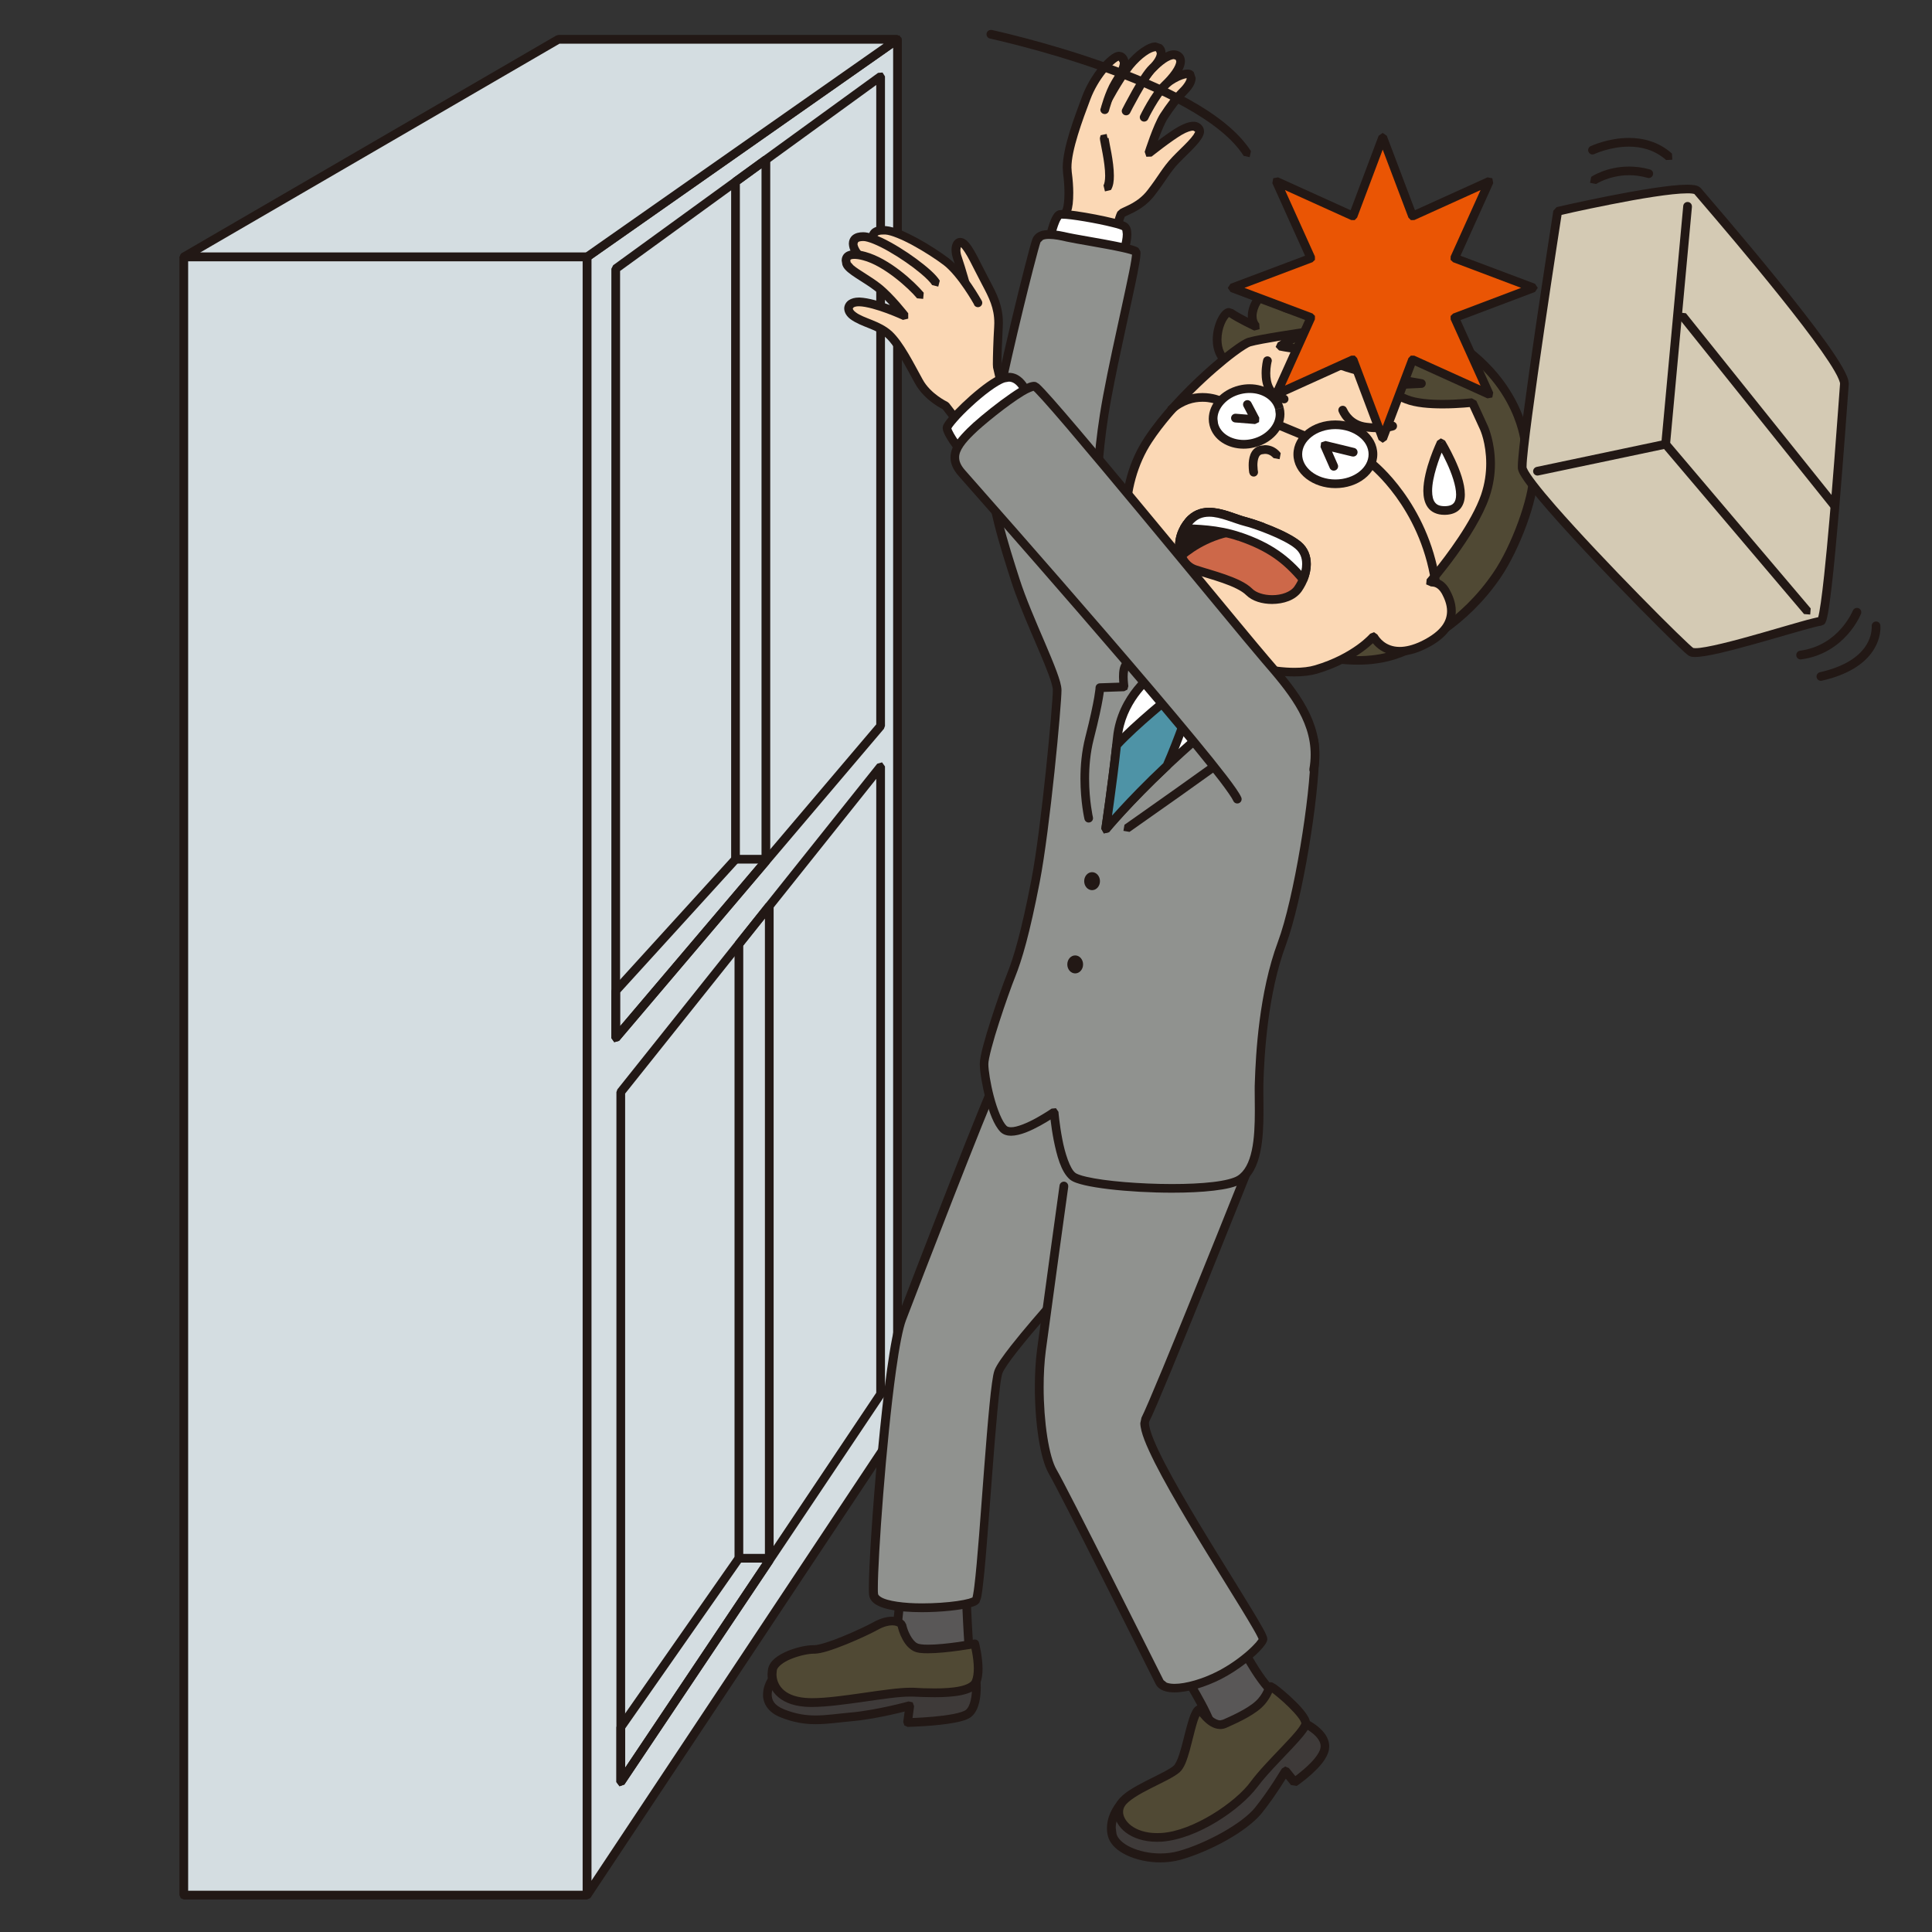 <?xml version="1.0" encoding="UTF-8"?>
<svg id="_レイヤー_1" data-name="レイヤー 1" xmlns="http://www.w3.org/2000/svg" viewBox="0 0 279.2 279.2">
  <rect x="0" y="0" width="279.2" height="279.2" fill="#333333" stroke="none"/>
  <defs>
    <style>
      .cls-1 {
        fill: #3e3a39;
      }

      .cls-2 {
        fill: #595757;
      }

      .cls-3 {
        fill: #fff;
      }

      .cls-4 {
        fill: none;
      }

      .cls-5 {
        fill: #4e93a6;
      }

      .cls-6 {
        fill: #d4dde1;
      }

      .cls-7 {
        fill: #ea5504;
      }

      .cls-8 {
        fill: #504934;
      }

      .cls-9 {
        fill: #221815;
      }

      .cls-10 {
        fill: #fbd8b5;
      }

      .cls-11 {
        fill: #d4cab4;
      }

      .cls-12 {
        fill: #90928f;
      }

      .cls-13 {
        fill: #cd6849;
      }
    </style>
  </defs>
  <g>
    <polygon class="cls-6" points="84.84 273.87 84.84 37.13 129.7 5.68 129.7 206.34 84.84 273.87"/>
    <polygon class="cls-9" points="84.84 273.87 84.2 273.87 84.2 37.13 84.47 36.62 129.34 5.17 129.99 5.12 130.33 5.68 130.33 206.34 130.22 206.69 85.36 274.22 84.65 274.47 84.2 273.87 84.84 273.87 84.31 273.53 129.07 206.15 129.07 6.89 85.46 37.46 85.46 273.87 84.84 273.87 84.31 273.53 84.84 273.87"/>
    <polygon class="cls-6" points="26.56 37.13 84.83 37.13 129.7 5.68 80.69 5.68 26.56 37.13"/>
    <polygon class="cls-9" points="26.56 37.13 26.56 36.5 84.64 36.5 127.71 6.31 80.86 6.31 26.88 37.68 26.56 37.13 26.56 36.5 26.56 37.13 26.25 36.59 80.38 5.14 80.69 5.05 129.7 5.05 130.3 5.49 130.06 6.19 85.2 37.65 84.83 37.76 26.56 37.76 25.96 37.29 26.25 36.59 26.56 37.13"/>
    <rect class="cls-6" x="26.56" y="37.13" width="58.27" height="236.74"/>
    <polygon class="cls-9" points="84.83 37.13 84.83 37.76 27.19 37.76 27.19 273.24 84.2 273.24 84.2 37.13 84.83 37.13 84.83 37.76 84.83 37.13 85.46 37.13 85.46 273.87 85.28 274.32 84.83 274.5 26.56 274.5 26.12 274.32 25.93 273.87 25.93 37.13 26.12 36.69 26.56 36.5 84.83 36.5 85.28 36.69 85.46 37.13 84.83 37.13"/>
    <polygon class="cls-9" points="88.98 38.84 89.61 38.84 89.61 148.3 126.63 104.68 126.63 12.28 89.35 39.35 88.98 38.84 89.61 38.84 88.98 38.84 88.61 38.33 126.89 10.53 127.54 10.48 127.89 11.04 127.89 104.91 127.74 105.32 89.46 150.42 88.77 150.61 88.35 150.02 88.35 38.84 88.61 38.33 88.98 38.84"/>
    <polygon class="cls-9" points="127.26 110.76 127.89 110.76 127.89 201.46 127.78 201.81 90.23 257.89 89.53 258.14 89.08 257.54 89.08 157.82 89.22 157.43 126.77 110.37 127.47 110.17 127.89 110.76 127.26 110.76 127.75 111.15 90.34 158.04 90.34 255.47 126.63 201.27 126.63 110.76 127.26 110.76 127.75 111.15 127.26 110.76"/>
    <polygon class="cls-9" points="110.68 23.08 111.05 23.59 106.92 26.59 106.92 124.17 106.76 124.6 89.61 143.44 89.61 148.3 110.05 124.21 110.05 23.08 110.68 23.08 111.05 23.59 110.68 23.08 111.31 23.08 111.31 124.45 111.16 124.85 89.46 150.42 88.77 150.61 88.35 150.02 88.35 143.19 88.52 142.77 105.66 123.93 105.66 26.27 105.92 25.76 110.31 22.57 110.97 22.52 111.31 23.08 110.68 23.08"/>
    <path class="cls-9" d="M106.29,123.54h4.39c.35,0,.63.28.63.63s-.28.63-.63.63h-4.39c-.35,0-.63-.28-.63-.63s.28-.63.63-.63"/>
    <polygon class="cls-9" points="111.17 130.93 111.66 131.32 107.41 136.65 107.41 225.19 107.29 225.55 90.34 249.8 90.34 255.46 110.54 225.31 110.54 130.93 111.17 130.93 111.66 131.32 111.17 130.93 111.8 130.93 111.8 225.49 111.69 225.85 90.23 257.89 89.53 258.14 89.08 257.54 89.08 249.6 89.2 249.25 106.15 224.99 106.15 136.43 106.29 136.04 110.68 130.54 111.38 130.33 111.8 130.93 111.17 130.93"/>
    <path class="cls-9" d="M106.78,224.56h4.39c.35,0,.63.28.63.63s-.28.63-.63.63h-4.39c-.35,0-.63-.28-.63-.63s.28-.63.63-.63"/>
    <path class="cls-1" d="M111.49,242.91s-2.11,3.25,1.63,4.72c3.74,1.46,6.18.81,9.91.48,3.74-.32,8.45-1.62,8.45-1.62l-.33,2.44s7.31-.17,8.78-1.3c1.46-1.14,1.14-4.55,1.14-4.55l-11.86-2.11-17.72,1.95Z"/>
    <path class="cls-9" d="M111.49,242.91l.53.34-.07.12c-.14.26-.43.9-.43,1.53.03.74.25,1.49,1.82,2.14,1.72.67,3.11.87,4.52.87,1.54,0,3.13-.25,5.11-.43,1.82-.16,3.92-.56,5.55-.92s2.79-.68,2.79-.68l.58.13.21.56-.33,2.44-.62-.08v-.63s1.8-.04,3.78-.22c.99-.09,2.03-.22,2.89-.39.85-.16,1.55-.41,1.73-.56.33-.24.59-.77.73-1.41.15-.63.19-1.33.19-1.84,0-.45-.03-.75-.03-.75l.63-.06-.11.62-11.77-2.1-17.63,1.94-.07-.62.53.34-.53-.34-.07-.62,17.72-1.95h.18s11.86,2.12,11.86,2.12l.52.56s.03.36.03.87c0,.57-.04,1.35-.22,2.12-.19.77-.5,1.57-1.19,2.12-.55.41-1.32.61-2.25.8-2.77.54-6.88.63-6.9.63l-.48-.21-.16-.5.33-2.44.62.08.17.61s-4.73,1.31-8.56,1.64c-1.92.17-3.53.43-5.22.43-1.54,0-3.12-.23-4.98-.96-1.94-.72-2.65-2.14-2.62-3.31,0-1.31.67-2.28.69-2.33l.46-.28.07.62Z"/>
    <path class="cls-2" d="M130.02,230.07s0,5.2-1.14,7.97c-1.14,2.76,11.7,4.22,11.38,2.27-.33-1.95-.65-10.4-.65-10.4l-9.59.16Z"/>
    <path class="cls-9" d="M130.02,230.07h.63s.03,5.22-1.19,8.2l-.02.11c-.02.06.1.32.58.62,1.41.91,5.01,1.58,7.45,1.57.77,0,1.43-.07,1.84-.18l.37-.15h0s.15.13.15.13h-.2l.05-.14.15.14h-.2.17l-.17.03v-.03s.17,0,.17,0l-.17.03c-.34-2.06-.65-10.46-.66-10.48l.63-.02v.63s-9.58.16-9.58.16v-.63s.62,0,.62,0h-.63v-.63s9.58-.16,9.58-.16c.34,0,.62.26.64.6,0,0,.08,2.11.2,4.46.12,2.34.29,4.97.44,5.86v.18c.02.38-.21.7-.44.87-.71.49-1.7.56-2.97.58-1.76,0-3.96-.29-5.77-.8-.91-.26-1.72-.57-2.35-.96-.61-.39-1.15-.91-1.17-1.69l.12-.58c.52-1.26.81-3.22.95-4.83.14-1.62.14-2.89.14-2.89,0-.34.28-.62.62-.63v.63Z"/>
    <path class="cls-1" d="M162.04,260.63s-1.95,2.11-1.3,4.55c.65,2.44,5.69,4.06,9.76,2.93,4.06-1.14,9.35-3.99,11.38-6.5,2.03-2.51,3.9-5.68,3.9-5.68l1.3,1.62s4.06-2.76,4.39-4.88c.33-2.11-2.76-3.58-2.76-3.58l-17.55,10.57-9.1.98Z"/>
    <path class="cls-9" d="M162.04,260.63l.46.43-.04.05c-.24.27-1.24,1.59-1.22,3.06l.11.85c.16.66.91,1.41,2.09,1.95,1.16.54,2.7.88,4.25.88.89,0,1.79-.11,2.64-.35,3.94-1.09,9.21-3.97,11.06-6.3.99-1.23,1.96-2.64,2.67-3.73.71-1.1,1.17-1.88,1.18-1.88l.49-.31.54.24,1.3,1.62-.49.39-.36-.52s.24-.16.61-.44c.56-.43,1.42-1.12,2.14-1.87.73-.75,1.3-1.6,1.36-2.13l.02-.22c.02-.65-.52-1.35-1.17-1.87-.32-.26-.64-.47-.88-.61l-.39-.21.27-.57.33.54-17.55,10.57-.26.09-9.1.97-.07-.62.46.43-.46-.43-.07-.62,8.97-.96,17.43-10.49.59-.03s.76.36,1.52.99c.75.62,1.61,1.55,1.62,2.85l-.03.41c-.24,1.38-1.43,2.6-2.51,3.6-1.09.99-2.13,1.69-2.14,1.7l-.85-.13-1.3-1.62.49-.39.54.32s-1.89,3.2-3.95,5.76c-2.21,2.7-7.5,5.53-11.69,6.72-.97.27-1.98.39-2.98.39-1.73,0-3.42-.37-4.78-1-1.35-.63-2.43-1.53-2.77-2.77-.11-.41-.15-.8-.15-1.18.02-2.29,1.57-3.91,1.6-3.96l.4-.2.07.62Z"/>
    <path class="cls-2" d="M170.98,241.77s3.58,5.53,4.23,8.13c.65,2.6,11.21-3.58,8.94-5.2-2.27-1.62-5.53-8.29-5.53-8.29l-7.64,5.36Z"/>
    <path class="cls-9" d="M170.98,241.77l.53-.34s.9,1.39,1.89,3.12c.98,1.73,2.05,3.76,2.42,5.2l.06.08.41.07c.97.02,3.02-.81,4.68-1.87.84-.52,1.6-1.11,2.13-1.63.54-.51.78-1.02.75-1.11l-.06-.08c-1.31-.96-2.66-3.05-3.79-4.94-1.11-1.89-1.93-3.57-1.93-3.58l.56-.28.36.51-7.64,5.36-.36-.51.53-.34-.53.34-.36-.51,7.64-5.36.52-.09.41.33s.8,1.65,1.89,3.49c1.07,1.84,2.48,3.89,3.44,4.56.36.24.6.68.58,1.1-.03.78-.51,1.37-1.12,2-.93.93-2.32,1.87-3.73,2.6-1.42.73-2.83,1.26-3.96,1.27-.35,0-.7-.06-1.02-.23-.32-.17-.59-.5-.67-.88-.28-1.16-1.33-3.2-2.29-4.88-.96-1.69-1.85-3.05-1.85-3.06l.17-.86.36.51Z"/>
    <path class="cls-12" d="M144.33,155.46c-.65.49-11.87,29.58-13.98,35.11-2.12,5.53-4.39,36.9-4.06,39.82.33,2.93,13.98,1.95,14.79.81.81-1.14,2.27-30.4,3.25-32.99.97-2.6,12.03-14.63,12.03-14.63,0,0,13.98-23.73,13.82-24.22-.16-.49-12.03-11.05-12.03-11.05l-13.82,7.15Z"/>
    <path class="cls-9" d="M144.33,155.46l.38.5-.27-.35.36.26-.1.1-.27-.35.36.26-.24.46c-1.97,4.17-11.69,29.39-13.63,34.47-.45,1.17-.97,3.88-1.44,7.28-1.43,10.22-2.62,26.99-2.62,31.4,0,.4,0,.7.03.84.01.1.08.25.39.45.91.61,3.44.94,6,.93,1.78,0,3.6-.13,5.01-.33.7-.1,1.3-.22,1.73-.34l.48-.17.1-.05.09.13-.13-.09.03-.04.09.13-.13-.09.21.15-.24-.1.03-.05.21.15-.24-.1c.04-.08.18-.77.29-1.71.42-3.36.93-10.57,1.43-17.2.26-3.32.51-6.49.76-8.99.12-1.25.24-2.32.36-3.16.12-.85.22-1.44.37-1.84.32-.82,1.2-2.03,2.38-3.55,3.55-4.52,9.76-11.28,9.77-11.28l.46.43-.54-.32s3.45-5.86,6.91-11.82c1.73-2.98,3.45-5.98,4.74-8.28.65-1.15,1.19-2.12,1.56-2.83.19-.35.33-.64.42-.84l.1-.22v-.03s.44.12.44.12h-.44l.02-.12.42.12h-.44.58l-.57.14-.02-.14h.58l-.57.14.61-.15-.6.2.47-.16-.42.27-.06-.12.47-.16-.42.27.02-.02-.02.02.02-.02-.02.02c-.13-.17-1.01-1.03-2.16-2.09-1.74-1.61-4.17-3.82-6.18-5.61s-3.56-3.19-3.57-3.19l.42-.47.29.56-13.82,7.15-.29-.56.38.5-.38-.5-.29-.56,13.82-7.15.71.09s2.97,2.64,5.96,5.35c1.49,1.35,2.99,2.72,4.13,3.78.57.53,1.05.99,1.39,1.33l.43.43.14.17.15.27v.05s.03.16.03.16l-.08.37c-.25.62-1.2,2.33-2.53,4.71-3.99,7.07-11.29,19.45-11.29,19.45l-.08.11s-2.76,3-5.64,6.33c-1.44,1.66-2.91,3.4-4.07,4.88-1.16,1.46-2.03,2.74-2.19,3.21-.08.2-.23.95-.35,1.98-.47,3.64-1.01,11.12-1.52,17.79-.26,3.34-.5,6.48-.73,8.86-.12,1.19-.23,2.18-.33,2.93-.05.37-.11.68-.16.93l-.24.66c-.35.42-.71.49-1.22.66-1.51.42-4.31.72-7.08.72-1.77,0-3.52-.12-4.89-.44-.69-.16-1.29-.37-1.78-.68-.48-.3-.89-.75-.96-1.37-.03-.24-.04-.55-.04-.98,0-3.03.53-11.46,1.31-19.81.39-4.17.84-8.32,1.32-11.76.48-3.45.98-6.15,1.51-7.56,1.06-2.76,4.39-11.42,7.54-19.45,1.57-4.01,3.1-7.87,4.28-10.76.59-1.44,1.09-2.65,1.47-3.51.19-.43.35-.78.47-1.03l.17-.33.26-.32.09-.05.29.56Z"/>
    <path class="cls-12" d="M153.75,171.39s-2.44,17.56-3.25,23.73c-.81,6.18,0,14.79,1.63,17.55,1.62,2.76,13.81,27.14,15.44,30.4.81,1.63,5.1.81,8.61-.98,3.52-1.79,6.26-4.55,6.34-5.2.16-1.3-18.63-28.65-17.01-31.74,1.63-3.09,15.22-37.18,15.22-37.18l-20.48-11.22"/>
    <path class="cls-9" d="M154.38,171.48s-.61,4.39-1.32,9.55-1.52,11.09-1.93,14.18c-.21,1.62-.31,3.43-.31,5.25,0,2.49.19,5.01.52,7.15.33,2.13.82,3.89,1.34,4.76,1.66,2.83,13.82,27.17,15.46,30.43l.46.37c.27.1.66.17,1.14.17,1.6,0,4.05-.7,6.17-1.79,1.7-.86,3.23-1.98,4.33-2.94.55-.48.99-.93,1.29-1.27l.33-.43.06-.11h0s.24.06.24.06l-.25-.03v-.04s.25.07.25.07l-.25-.03.47.06h-.48v-.06s.48.06.48.06h-.48.27l-.26.06v-.06s.26,0,.26,0l-.26.06c0-.09-.33-.75-.82-1.59-1.74-3.04-5.8-9.37-9.42-15.44-1.81-3.04-3.51-6.01-4.77-8.5-1.25-2.51-2.08-4.44-2.11-5.75l.17-.8c.37-.71,1.54-3.44,3.04-7.06,2.25-5.44,5.29-12.96,7.77-19.11,2.48-6.16,4.38-10.94,4.39-10.95l.58.23-.3.55-20.48-11.22c-.31-.17-.42-.55-.25-.85.17-.31.55-.42.85-.25l20.48,11.22.28.78s-3.4,8.52-7,17.44c-1.8,4.46-3.66,9-5.16,12.64-1.51,3.64-2.65,6.33-3.09,7.16l-.03.21c0,.42.23,1.31.69,2.42,1.6,3.91,5.69,10.74,9.37,16.71,1.84,2.99,3.58,5.77,4.86,7.89.64,1.06,1.17,1.95,1.54,2.63.19.34.34.62.44.86.1.26.19.39.2.7v.09c-.1.48-.34.73-.68,1.17-1.05,1.22-3.28,3.12-6,4.52-2.27,1.15-4.81,1.92-6.74,1.92-.58,0-1.12-.07-1.59-.25-.47-.18-.9-.5-1.13-.97-1.62-3.24-13.83-27.66-15.42-30.36-.67-1.16-1.15-2.99-1.5-5.2-.34-2.21-.53-4.79-.53-7.34,0-1.87.1-3.72.32-5.41.82-6.18,3.25-23.73,3.25-23.73.05-.35.37-.58.71-.54.35.05.58.37.54.71Z"/>
    <path class="cls-10" d="M159.66,12.51s6.88,1.97,8.01.49c1.12-1.47,3.93-2.77,4.35-2.17.42.59-.14,1.54-1.05,2.46-.91.91-1.83,2.11-2.74,3.51-.91,1.4-2.18,5.34-2.18,5.34,0,0,3.02-2.39,4.5-3.23,1.47-.84,2.53-.91,2.81-.07.28.84-2.04,2.81-3.44,4.28-1.4,1.47-1.9,2.6-3.58,4.77-1.69,2.18-4.07,2.67-4.29,3.02-.21.35-.91,2.95-.91,2.95l-5.13-.77"/>
    <path class="cls-9" d="M159.83,11.91s.89.26,2.08.51c1.19.26,2.68.5,3.81.5.85.02,1.44-.21,1.45-.3.55-.71,1.35-1.32,2.16-1.79.82-.45,1.59-.77,2.28-.78.28,0,.65.06.92.41l.26.83c-.03.93-.64,1.67-1.38,2.43-.87.87-1.76,2.03-2.66,3.41-.4.6-.95,1.93-1.37,3.07-.43,1.15-.73,2.11-.74,2.11l-.6-.19-.39-.49s3.01-2.39,4.58-3.28c.82-.46,1.54-.74,2.22-.75.62-.04,1.31.38,1.5,1.03l.05.35c-.01.47-.22.82-.46,1.19-.75,1.08-2.2,2.35-3.17,3.37-1.33,1.39-1.82,2.5-3.54,4.73-.92,1.19-2.02,1.91-2.9,2.37-.44.23-.83.4-1.1.53l-.3.15-.04.02-.23-.29.31.19-.08.1-.23-.29.31.19-.08-.05.08.04h0s-.08-.04-.08-.04l.08.04c-.06.11-.31.88-.49,1.53-.19.66-.36,1.27-.36,1.27-.08.31-.39.5-.7.46l-5.13-.77c-.35-.05-.58-.37-.53-.72.05-.34.37-.58.71-.53l5.13.77-.09.62-.61-.16s.18-.65.38-1.35c.1-.35.21-.71.31-1.02.11-.32.17-.52.29-.74l.4-.36c.41-.23,1.01-.45,1.74-.86.72-.41,1.52-.99,2.19-1.86,1.65-2.12,2.15-3.27,3.62-4.82.68-.72,1.55-1.52,2.23-2.24.34-.36.63-.7.82-.98l.2-.35.04-.13h.15l-.14.05v-.05s.14,0,.14,0l-.14.05-.3-.17c-.3,0-.88.17-1.6.58-.68.39-1.81,1.19-2.74,1.89-.93.7-1.68,1.29-1.68,1.29l-.75.02-.24-.71s.32-1,.75-2.17c.44-1.18.98-2.51,1.49-3.32.93-1.43,1.87-2.66,2.82-3.62.67-.64,1.05-1.34,1.01-1.54l-.03-.1.25-.18-.1.29-.15-.12.25-.18-.1.29v-.04s0,.04,0,.04h0s.01-.04.01-.04v.04s-.05,0-.05,0c-.24-.01-.98.22-1.66.62-.7.4-1.4.95-1.78,1.45-.6.71-1.49.77-2.45.8-2.57,0-6.2-1.06-6.23-1.07-.34-.09-.53-.44-.43-.78.09-.33.44-.53.78-.43Z"/>
    <path class="cls-10" d="M162.68,15.25s2.67-4.21,3.86-5.41c1.19-1.19,2.88-2.53,3.79-1.68.91.84-.56,2.81-1.97,4.14-1.4,1.33-3.02,4.64-3.02,4.64"/>
    <path class="cls-9" d="M162.15,14.91s.67-1.06,1.49-2.27c.83-1.22,1.78-2.56,2.46-3.24.48-.48,1.05-.99,1.64-1.39.59-.4,1.21-.73,1.9-.74.39,0,.81.14,1.12.43.34.3.49.74.48,1.14-.01.73-.37,1.39-.82,2.06-.46.66-1.05,1.31-1.62,1.86-.61.57-1.36,1.71-1.93,2.68-.57.97-.96,1.77-.96,1.78-.15.31-.53.44-.84.29-.31-.15-.44-.53-.29-.84.02-.03,1.6-3.31,3.15-4.81.53-.5,1.07-1.1,1.46-1.66.4-.56.61-1.1.6-1.34l-.08-.22-.27-.1c-.24,0-.7.17-1.19.51-.49.34-1.01.8-1.46,1.25-.52.52-1.5,1.88-2.3,3.06-.81,1.2-1.47,2.24-1.47,2.24l-.87.19-.2-.87Z"/>
    <path class="cls-10" d="M159.73,15.04s1.97-3.72,3.51-5.62c1.54-1.9,3.51-3.09,4.21-2.53.7.56.35,1.76-.91,2.95-1.27,1.19-3.8,6.18-3.8,6.18"/>
    <path class="cls-9" d="M159.18,14.75s1.96-3.73,3.58-5.72c.68-.83,1.42-1.53,2.15-2.04.73-.5,1.4-.85,2.1-.86l.84.28c.4.31.6.8.59,1.26-.02.91-.57,1.78-1.46,2.64-.51.46-1.49,2.02-2.26,3.39-.78,1.38-1.41,2.61-1.41,2.62-.16.31-.54.43-.85.28-.31-.16-.44-.53-.28-.84,0,0,.64-1.26,1.43-2.67.81-1.42,1.73-2.95,2.49-3.68.77-.71,1.09-1.42,1.07-1.73l-.12-.28h.01s0,0,0,0h0s0-.02,0-.02v.02s-.07,0-.07,0c-.2-.01-.77.19-1.37.63-.61.43-1.29,1.07-1.9,1.81-.73.9-1.6,2.29-2.28,3.44-.68,1.16-1.16,2.07-1.16,2.08-.16.31-.54.43-.85.26-.31-.16-.43-.54-.26-.85Z"/>
    <path class="cls-10" d="M159.66,15.88s.63-2.46,1.54-3.93c.92-1.47,1.9-3.23.7-3.79-.83-.39-3.65,2.6-4.92,5.97-1.26,3.37-3.09,8.22-2.74,10.82.35,2.6.21,4.71-.07,5.41-.28.7-.28,1.9-.28,1.9l5.62.56"/>
    <path class="cls-9" d="M159.05,15.73s.63-2.49,1.62-4.11c.62-.96,1.19-2.09,1.16-2.57l-.19-.33.1-.22v.24l-.1-.02.1-.22v.24h-.03c-.26.06-1.15.76-1.95,1.79-.82,1.03-1.65,2.4-2.18,3.81-1.16,3.06-2.76,7.4-2.74,9.88l.04.62c.15,1.12.22,2.15.22,3.03,0,1.23-.1,2.12-.32,2.7-.1.24-.18.68-.21,1.04-.03.36-.03.63-.03.63h-.63l.06-.62,5.62.56c.35.03.6.34.56.69-.03.35-.34.6-.69.56l-5.62-.56c-.32-.03-.57-.31-.57-.63,0-.04-.02-1.23.33-2.13.1-.23.24-1.1.23-2.23,0-.82-.06-1.8-.2-2.86l-.05-.8c.01-2.93,1.67-7.23,2.82-10.33.63-1.67,1.6-3.21,2.56-4.37.48-.58.96-1.06,1.4-1.41.46-.35.84-.61,1.38-.63l.43.09c.61.26.94.91.91,1.46-.03,1.11-.74,2.21-1.35,3.23-.41.66-.79,1.62-1.05,2.39-.26.77-.42,1.36-.42,1.36-.09.34-.43.54-.77.45-.34-.09-.54-.43-.45-.77Z"/>
    <path class="cls-9" d="M160.12,20.23l-.44-.29h.53l-.09.29-.44-.29h.53v.04c.07.61.76,3.34.76,5.41,0,.77-.07,1.47-.42,2.06l-.87.21-.21-.87c.13-.2.24-.74.24-1.4,0-.97-.18-2.19-.37-3.22-.09-.51-.19-.98-.26-1.36-.07-.39-.13-.62-.13-.87l.11-.4.87-.18.18.87Z"/>
    <path class="cls-3" d="M162.21,36.97s1.34-3.66.24-4.27c-1.1-.61-8.41-1.95-9.26-1.71-.85.24-1.58,4.02-1.58,4.02l10.61,1.95Z"/>
    <path class="cls-9" d="M162.21,36.97l-.59-.22s.16-.44.32-1.03c.16-.59.32-1.34.32-1.88l-.06-.49-.04-.09h0c-.12-.08-.7-.28-1.43-.45-2.19-.56-6.08-1.22-7.19-1.21h-.14s-.03,0-.03,0v-.08s0,.08,0,.08h0v-.08s0,.08,0,.08l-.04-.16.1.13-.06.02-.05-.16.1.13s-.22.27-.36.63c-.23.54-.45,1.29-.6,1.89-.15.6-.24,1.05-.24,1.05l-.62-.12.11-.62,10.61,1.95-.11.62-.59-.22.59.22-.11.62-10.61-1.95-.41-.26-.1-.47s.19-.97.48-1.98c.15-.51.33-1.03.54-1.47.23-.43.41-.85,1-1.06l.51-.05c.95,0,2.91.3,4.83.67.96.19,1.9.39,2.66.58.78.2,1.35.36,1.74.57.67.41.75,1.1.76,1.69-.01,1.48-.71,3.31-.71,3.34-.11.29-.41.46-.7.4l.11-.62Z"/>
    <path class="cls-12" d="M167.45,90.97s-9.63-16.7-9.02-20.48c.28-1.71.24-5.93,1.58-13.17,1.63-8.76,4.61-20.63,4.15-20.97-.86-.61-8.29-1.71-9.87-2.07-1.58-.37-3.99-.88-4.51.49-.52,1.36-5.46,21.07-6.58,28.65-.98,6.58,1.71,14.63,3.53,20.36,1.83,5.73,6.06,13.86,6.06,15.93s-1.67,20.04-3.13,27.59c-1.46,7.56-2.56,11.22-3.54,13.65-.98,2.44-3.9,10.85-3.9,12.8s1.22,7.8,2.81,9.39c1.58,1.58,7.31-2.44,7.31-2.44,0,0,.61,7.56,2.68,9.27,2.07,1.71,20.6,2.68,24.14.49,3.54-2.19,2.68-10,2.81-14.02.12-4.02.61-12.92,3.29-20.12,2.68-7.19,5.37-25.36,4.63-29.26-.73-3.9-10.48-8.16-10.48-8.16l-11.95-7.93Z"/>
    <path class="cls-9" d="M167.45,90.97l-.54.32s-2.27-3.94-4.54-8.43c-1.14-2.24-2.27-4.63-3.13-6.75-.86-2.13-1.45-3.94-1.46-5.24l.04-.48c.26-1.59.24-5.92,1.59-13.18.76-4.08,1.81-8.83,2.67-12.77.43-1.97.81-3.74,1.09-5.12.28-1.37.44-2.4.43-2.72v-.04h.18s-.17.04-.17.04v-.04s.17-.01.17-.01l-.17.05.51-.15-.32.42-.2-.27.51-.15-.32.42.38-.5-.37.51h-.02c-.17-.11-.85-.3-1.68-.48-2.53-.56-6.74-1.21-7.96-1.49-.79-.19-1.76-.39-2.53-.39-.38,0-.69.05-.89.14l-.36.35c-.1.25-.52,1.78-1.07,3.92-1.66,6.45-4.65,18.98-5.48,24.6-.14.93-.2,1.9-.2,2.89,0,5.76,2.15,12.3,3.71,17.19.9,2.82,2.4,6.27,3.69,9.28.64,1.51,1.23,2.9,1.66,4.06.43,1.18.72,2.07.73,2.78,0,2.18-1.66,20.07-3.14,27.71-1.47,7.58-2.57,11.28-3.57,13.77-.48,1.19-1.45,3.9-2.3,6.54-.85,2.61-1.57,5.27-1.56,6.02,0,.87.3,2.82.79,4.67.48,1.85,1.22,3.69,1.84,4.27.1.1.28.18.63.19.87.02,2.42-.64,3.66-1.33.62-.34,1.18-.69,1.58-.94.4-.26.64-.42.64-.42l.63-.06.36.52s.15,1.86.55,3.92c.38,2.06,1.13,4.34,1.9,4.91.12.12.75.38,1.63.57,2.66.62,7.72,1.04,12.34,1.04,2.15,0,4.21-.09,5.89-.29,1.68-.19,3-.53,3.55-.88,1.04-.64,1.71-1.96,2.08-3.69.37-1.71.44-3.76.44-5.69,0-1.08-.02-2.13-.02-3.06,0-.38,0-.73.02-1.07.13-4.05.6-12.99,3.33-20.31,2.33-6.23,4.73-21.28,4.71-27.19,0-.75-.04-1.36-.11-1.73-.13-.74-.78-1.68-1.76-2.58-1.45-1.36-3.56-2.66-5.29-3.6-1.73-.94-3.07-1.53-3.07-1.53l-.1-.05-11.95-7.93-.2-.21.54-.32.35-.52,11.95,7.93-.35.52.25-.58s2.47,1.08,5.04,2.66c1.29.79,2.6,1.71,3.67,2.7,1.06,1,1.9,2.06,2.14,3.26.1.51.13,1.17.13,1.97,0,6.18-2.37,21.11-4.79,27.63-2.64,7.06-3.13,15.92-3.25,19.92,0,.32-.01.66-.01,1.03,0,.91.02,1.96.02,3.06,0,1.96-.07,4.08-.47,5.95-.4,1.87-1.15,3.56-2.64,4.49-.91.55-2.3.85-4.06,1.06-1.76.21-3.86.3-6.04.3-3.13,0-6.43-.19-9.13-.51-1.34-.16-2.54-.35-3.49-.57-.96-.23-1.65-.44-2.15-.83-1.3-1.13-1.89-3.49-2.33-5.64-.42-2.14-.57-4.05-.57-4.06l.63-.05.36.51s-1.03.72-2.34,1.44c-1.32.72-2.9,1.47-4.26,1.48-.53,0-1.1-.14-1.52-.55-.97-1-1.63-2.89-2.16-4.84-.51-1.96-.82-3.91-.83-4.99.02-1.2.76-3.72,1.62-6.41.86-2.67,1.83-5.38,2.33-6.62.95-2.38,2.04-6,3.5-13.54,1.45-7.47,3.12-25.51,3.11-27.47.01-.33-.23-1.23-.65-2.34-1.26-3.38-3.98-9.03-5.38-13.4-1.55-4.89-3.77-11.51-3.77-17.57,0-1.04.07-2.07.22-3.07.57-3.83,2.09-10.65,3.53-16.71.72-3.02,1.42-5.86,1.98-8.02.56-2.18.95-3.63,1.11-4.05.19-.51.6-.87,1.03-1.06.44-.19.91-.24,1.39-.24.97,0,2.01.24,2.82.42.74.17,3.01.54,5.18.94,1.09.2,2.15.41,3.01.6.43.1.81.2,1.12.29.32.1.54.18.78.34h0s.28.47.28.47l.02.28c0,.57-.18,1.55-.45,2.96-.83,4.19-2.62,11.8-3.75,17.88-1.33,7.2-1.29,11.32-1.58,13.15l-.02.28c0,.91.53,2.71,1.37,4.76,1.26,3.1,3.16,6.86,4.74,9.84,1.59,2.98,2.85,5.17,2.85,5.18l-.54.32.35-.52-.35.52Z"/>
    <path class="cls-8" d="M188.79,94.29s6.8,2.34,12.79.35c3.66-1.22,10.05-4.64,14.75-11.52,3-4.4,5.71-12.35,5.23-15.09,0,0,1.65.48,2.51,1.51.85,1.03,1.4-.93.56-2.32-.83-1.38-3.07-1.58-3.07-1.58,0,0,2.23-1.51,1.67-3.78-.56-2.26-1.06.65-2.87,1.91,0,0-1.15-12.91-18.62-18.17-7.03-2.11-12.86-.84-14.55-.84s-2.76-.92-3.53-2.3c-.77-1.38-3.99,2.77-2.15,4.76,0,0-2.61-1.23-3.69-2-1.07-.77-3.84,5.45.16,7.6,3.99,2.15,10.83,41.48,10.83,41.48"/>
    <path class="cls-9" d="M188.79,94.29l.21-.59s.19.07.55.17c1.09.32,3.69.95,6.64.95,1.68,0,3.48-.2,5.18-.77,3.54-1.18,9.84-4.54,14.42-11.28,2.69-3.9,5.2-11.01,5.18-13.99l-.05-.63.2-.58.6-.14s1.76.47,2.82,1.71l.08.09-.11.18v-.21l.11.03-.11.18v-.21.29l-.19-.23.19-.07v.29l-.19-.23.08.09-.09-.07.02-.02.08.09-.09-.07s.11-.23.1-.54c0-.37-.1-.82-.33-1.19-.29-.49-.91-.84-1.51-1.04l-.77-.2-.31-.05-.55-.47.26-.68.05-.04c.29-.21,1.46-1.24,1.43-2.49l-.07-.57-.16-.48h0s.32-.26.32-.26v.39l-.32-.14.32-.25v.39-.33l.22.27-.22.06v-.33l.22.27s-.37.5-.72,1.03c-.38.54-.86,1.18-1.55,1.66l-.62.05-.36-.51s-.01-.17-.08-.51c-.45-2.41-3.07-12.57-18.1-17.11-3.12-.94-6-1.2-8.38-1.2-2.88,0-4.95.38-5.99.38-1.95.02-3.28-1.14-4.08-2.63h0s.11-.11.11-.11v.15l-.11-.05.11-.1v.15l-.08.03c-.22.09-.68.51-1,1.07-.34.55-.57,1.23-.56,1.79,0,.44.12.79.39,1.09l.05.8-.78.2s-2.61-1.22-3.79-2.06l.16-.23v.28l-.16-.05.16-.23v.28-.2l.06.19h-.06s0-.19,0-.19l.06.19h0c-.1.04-.48.49-.72,1.11-.26.62-.44,1.42-.44,2.21.01,1.28.44,2.45,1.76,3.17.78.46,1.28,1.38,1.89,2.7,2.04,4.61,4.33,14.36,6.14,23.03,1.81,8.66,3.12,16.19,3.12,16.2l-.62.11.21-.59-.21.59-.62.11s-.42-2.45-1.13-6.17c-1.05-5.58-2.73-13.99-4.51-21.19-.89-3.6-1.81-6.91-2.68-9.39-.44-1.24-.86-2.27-1.26-3.02-.38-.75-.78-1.2-.93-1.26-1.8-.96-2.43-2.72-2.42-4.28,0-1.12.29-2.17.67-2.99.2-.41.42-.76.67-1.04.26-.27.54-.52,1.02-.54l.57.18c.48.34,1.39.84,2.17,1.24.78.4,1.42.7,1.42.7l-.27.57-.46.43c-.52-.56-.73-1.27-.73-1.95,0-1.01.41-1.98.93-2.74.26-.38.55-.71.87-.96.32-.25.66-.45,1.1-.45.39-.02.81.25.99.6.73,1.27,1.54,1.96,2.98,1.98.8,0,3.04-.38,5.99-.38,2.47,0,5.48.27,8.74,1.25,17.78,5.34,19.08,18.6,19.07,18.71l-.63.06-.36-.52c.55-.38,1-.99,1.37-1.55l.52-.76c.19-.2.33-.49.88-.54.43,0,.68.31.79.51.12.22.2.47.28.8.07.3.11.59.11.87-.04,2.28-2,3.53-2.04,3.57l-.35-.52.06-.63s.63.06,1.36.31c.73.25,1.64.69,2.18,1.58.36.6.51,1.26.51,1.84,0,.38-.06.72-.2,1.04-.13.3-.44.67-.95.68-.42,0-.71-.25-.94-.51-.33-.4-.89-.75-1.36-.98l-.6-.25-.23-.08.18-.6.62-.11c.05.27.07.55.07.85-.03,3.5-2.56,10.51-5.39,14.7-4.79,7.03-11.3,10.51-15.07,11.76-1.87.62-3.8.84-5.58.84-4.18,0-7.57-1.17-7.61-1.19l-.42-.49.62-.11Z"/>
    <path class="cls-10" d="M188.37,48.06s-6.3.92-7.83,1.38c-1.54.46-10.14,7.37-14.59,14.13-4.45,6.76-4.3,16.74.31,23.81,4.61,7.07,18.28,11.06,23.96,9.37,5.68-1.69,8.29-4.76,8.29-4.76,0,0,1.84,3.84,7.22,1.23,5.38-2.61,4.15-5.99,3.22-7.68-.92-1.69-2.3-1.38-2.3-1.38,0,0,6.14-7.07,7.99-12.44,1.84-5.38-.16-9.83-.16-9.83l-1.69-3.69s-6.45.77-9.52-.46c-3.07-1.23-4.45-2-4.45-2l6.6-.31s-9.37-1.54-11.98-2.77c-2.61-1.23-1.84-1.23-1.84-1.23,0,0,6.45-.46,7.52-.61,0,0-8.91.31-14.13-.77l3.38-2Z"/>
    <path class="cls-9" d="M188.37,48.06l.09.62s-1.57.23-3.33.52c-1.75.29-3.73.64-4.42.85-.18.04-1.05.55-2.11,1.35-3.22,2.41-8.88,7.55-12.14,12.52-2.09,3.17-3.14,7.12-3.14,11.12,0,4.21,1.16,8.49,3.45,12,1.84,2.83,5.31,5.23,9.14,6.88,3.83,1.66,8,2.59,11.15,2.59,1.15,0,2.16-.12,2.96-.36,2.77-.82,4.78-1.98,6.09-2.92.66-.47,1.14-.89,1.45-1.19l.35-.35.1-.11.56-.22.49.35.03.05c.2.33,1.1,1.73,3.19,1.73.82,0,1.87-.22,3.16-.84,3.03-1.5,3.67-3.03,3.68-4.34,0-.93-.38-1.82-.73-2.48-.58-1.03-1.19-1.06-1.49-1.08h-.12s-.02,0-.02,0l-.04-.23.05.22h0s-.04-.22-.04-.22l.05.22-.68-.29.07-.73s.38-.43.97-1.17c1.8-2.21,5.58-7.2,6.9-11.07.55-1.62.74-3.15.74-4.5,0-1.45-.22-2.69-.44-3.55-.11-.43-.23-.77-.31-.99l-.13-.33-1.69-3.69.57-.26.07.62s-2.03.24-4.37.24c-1.87,0-3.94-.14-5.46-.74-3.1-1.24-4.5-2.02-4.53-2.03l-.31-.69.58-.48,6.6-.31.03.63-.1.62s-2.35-.39-5.03-.93c-2.69-.55-5.67-1.22-7.11-1.89-.83-.4-1.34-.67-1.66-.87l-.39-.3c-.1-.11-.24-.23-.26-.56l.23-.5c.35-.25.45-.16.5-.19v.63s-.04-.63-.04-.63c0,0,1.61-.12,3.36-.25,1.74-.13,3.64-.29,4.12-.36l.09.62.02.63s-1.19.04-2.94.04c-3.08,0-7.92-.12-11.34-.82l-.49-.51.3-.64,3.38-2,.32.54.09.62-.09-.62.32.54-3.38,2-.32-.54.13-.62c3.23.67,8.05.8,11.09.8,1.73,0,2.9-.04,2.9-.04.34-.01.62.24.65.57.03.34-.21.63-.54.68-1.15.16-7.55.62-7.57.62h-.04s0-.44,0-.44l.13.42-.12.02v-.44s.12.42.12.42l-.15-.51.36.4-.2.11-.15-.51.36.4-.39-.43h.58l-.2.43-.39-.43h.58-.44l.33-.33.11.33h-.44l.33-.33s.49.37,1.7.93c1.17.55,4.18,1.27,6.82,1.8,2.66.53,4.98.92,4.99.92.32.05.54.34.52.66-.02.32-.28.58-.6.59l-6.6.31-.03-.63.31-.55s.32.18,1.04.52c.72.34,1.82.83,3.34,1.44,1.21.49,3.19.66,4.99.65,2.26,0,4.22-.24,4.22-.23l.64.36,1.69,3.69c.02.06.99,2.22,1,5.39,0,1.46-.21,3.13-.82,4.9-1.93,5.58-8.09,12.62-8.11,12.65l-.47-.41-.14-.61.4-.04c.59-.02,1.82.28,2.59,1.73.4.74.89,1.81.89,3.08.02,1.83-1.1,3.89-4.39,5.47-1.43.7-2.67.97-3.71.97-1.55,0-2.66-.61-3.35-1.23-.69-.62-.98-1.22-1.01-1.27l.57-.27.48.41c-.05.06-2.76,3.22-8.59,4.96-.96.28-2.08.41-3.31.41-3.39,0-7.68-.97-11.65-2.69-3.97-1.73-7.64-4.2-9.7-7.35-2.44-3.74-3.66-8.24-3.66-12.69s1.1-8.4,3.35-11.81c2.27-3.45,5.57-6.89,8.49-9.55,1.46-1.33,2.83-2.46,3.94-3.29,1.13-.84,1.92-1.36,2.5-1.55.85-.25,2.79-.59,4.57-.88,1.77-.29,3.35-.52,3.35-.52l.68.41-.28.75-.32-.54Z"/>
    <path class="cls-3" d="M184.89,59.04c.53,2.13-1.15,4.37-3.77,5-2.62.64-5.17-.57-5.71-2.7-.53-2.13,1.16-4.37,3.77-5,2.62-.63,5.17.57,5.7,2.7"/>
    <path class="cls-9" d="M184.89,59.04l.61-.15c.08.32.12.64.12.95-.01,2.23-1.83,4.2-4.35,4.81-.52.13-1.04.19-1.55.19-2.29,0-4.38-1.25-4.92-3.35-.08-.32-.12-.63-.12-.95.01-2.23,1.84-4.2,4.35-4.82.52-.13,1.04-.19,1.55-.19,2.28,0,4.38,1.25,4.92,3.35l-.61.15-.61.15c-.34-1.39-1.84-2.39-3.7-2.39-.41,0-.83.05-1.25.15-2.07.5-3.41,2.1-3.39,3.6l.08.64c.34,1.39,1.83,2.39,3.7,2.4.41,0,.83-.05,1.25-.15,2.07-.5,3.4-2.1,3.39-3.59l-.08-.65.61-.15Z"/>
    <path class="cls-9" d="M194.65,59.06l.02.05c.15.33.87,1.76,2.84,1.99.63.08,1.18.1,1.63.1.68,0,1.18-.06,1.49-.12l.34-.08.07-.02h0c.33-.13.69.04.81.37.12.33-.04.69-.37.81-.07.03-.84.3-2.35.3-.51,0-1.1-.03-1.78-.11-1.47-.17-2.47-.88-3.06-1.55-.6-.66-.82-1.27-.84-1.32-.12-.33.05-.69.38-.8.33-.12.69.05.8.38Z"/>
    <path class="cls-9" d="M185.39,61l3.69,1.53c.32.13.47.5.34.82-.13.32-.5.47-.82.34l-3.69-1.53c-.32-.13-.47-.5-.34-.82.13-.32.5-.47.82-.34"/>
    <path class="cls-9" d="M198.74,66.61c.06.05,7.6,6.03,9.33,17.34.05.34-.19.66-.53.72-.35.05-.66-.19-.72-.53-.83-5.41-3.05-9.55-5.07-12.34-1.01-1.39-1.97-2.45-2.67-3.15-.35-.35-.64-.62-.83-.79l-.3-.25-.1-.88.88-.1Z"/>
    <path class="cls-9" d="M175.97,58.46l-.14-.05c-.31-.11-1.08-.36-2.06-.35-1.2,0-2.7.33-4.18,1.68l-.89-.04.04-.89c1.73-1.57,3.59-2.01,5.03-2.01,1.58,0,2.67.5,2.72.52.32.15.45.52.31.84-.14.32-.52.45-.83.31Z"/>
    <path class="cls-9" d="M180.83,58.17l1.15,2.19-.03.64-.58.28-2.88-.23c-.35-.03-.6-.33-.58-.68.03-.35.33-.6.68-.58l1.74.14-.62-1.18c-.16-.31-.05-.69.26-.85.31-.16.69-.05.85.26Z"/>
    <path class="cls-9" d="M183.76,52.29s-.04.17-.09.47c-.05.3-.1.72-.1,1.18,0,.66.11,1.39.42,1.95.32.55.77.97,1.7,1.16.34.06.56.39.5.73-.06.34-.39.56-.73.5-1.26-.23-2.12-.95-2.57-1.79-.46-.84-.57-1.77-.57-2.56,0-1.09.22-1.93.23-1.96.09-.34.43-.54.77-.45.34.09.54.43.45.77Z"/>
    <path class="cls-9" d="M180.54,68.36s-.09-.5-.09-1.13c0-.47.05-1.02.25-1.55.2-.52.63-1.07,1.33-1.25l.78-.1c1.5.02,2.22,1.1,2.27,1.16l-.16.87-.88-.16.17-.12-.17.12h0s.17-.12.17-.12l-.17.12s-.49-.63-1.23-.61l-.46.06c-.23.07-.35.19-.47.49-.12.29-.17.72-.17,1.09l.04.65.04.25c.06.34-.17.67-.5.73-.34.06-.67-.16-.73-.5Z"/>
    <path class="cls-3" d="M208.26,64s-4.72,9.91.58,9.79c5.3-.12-.58-9.79-.58-9.79"/>
    <path class="cls-9" d="M208.26,64l.57.27s-.11.24-.29.65c-.53,1.24-1.59,4.06-1.58,6.03,0,.73.14,1.3.4,1.64.26.34.61.55,1.39.56h.08c.71-.02,1.05-.21,1.26-.45.21-.25.34-.65.34-1.22,0-1.26-.65-3.1-1.34-4.57-.34-.74-.68-1.39-.94-1.86-.26-.46-.42-.74-.42-.74l.54-.33.57.27-.57-.27.54-.33s.71,1.18,1.43,2.72c.71,1.55,1.45,3.45,1.45,5.09,0,.74-.16,1.46-.64,2.04-.48.57-1.26.88-2.19.9v-.63s0,.63,0,.63h-.12c-1.05.01-1.91-.39-2.4-1.07-.49-.68-.64-1.52-.65-2.39.02-3.14,1.99-7.18,2-7.23l.53-.36.57.3-.54.33Z"/>
    <path class="cls-13" d="M180.08,75.4c-2.46-.61-5.99-2.77-8.29,0-2.3,2.77-1.38,6.15.92,6.91s6.3,1.69,7.83,3.22c1.54,1.54,5.68,1.54,7.07-.46,1.38-2,1.84-4.76,0-6.3-1.84-1.54-6.3-3.07-7.53-3.38"/>
    <path class="cls-9" d="M180.08,75.4l-.15.61c-1.65-.42-3.57-1.37-5.18-1.36-.95,0-1.73.27-2.48,1.15-.84,1.01-1.19,2.09-1.19,3.03,0,1.41.75,2.52,1.83,2.88,1.12.38,2.71.8,4.21,1.33,1.51.54,2.95,1.15,3.86,2.05.52.54,1.68.93,2.87.92,1.36.01,2.7-.48,3.23-1.29.68-.98,1.11-2.17,1.1-3.2,0-.9-.29-1.67-.99-2.25-1.64-1.4-6.15-2.99-7.28-3.25l.15-.61.15-.61c1.32.35,5.73,1.83,7.78,3.51,1.02.84,1.45,2.04,1.44,3.22,0,1.37-.52,2.76-1.32,3.92-.94,1.32-2.65,1.82-4.27,1.83-1.43,0-2.85-.39-3.76-1.29-.62-.63-1.95-1.25-3.39-1.75-1.45-.51-3.01-.93-4.19-1.32-1.67-.56-2.69-2.22-2.69-4.07,0-1.26.46-2.62,1.48-3.84.97-1.18,2.24-1.62,3.45-1.6,2.04.01,4.04,1.05,5.48,1.39l-.15.61Z"/>
    <path class="cls-9" d="M182.46,76.18c-1.04-.39-1.93-.67-2.39-.78-2.46-.61-5.99-2.77-8.29,0-1.37,1.65-1.59,3.52-1.06,4.92,1.71-1.43,4.66-3.32,8.74-3.69,1.22-.11,2.2-.27,3-.45"/>
    <path class="cls-9" d="M182.46,76.18l-.22.59c-1.02-.38-1.91-.66-2.32-.76-1.65-.42-3.57-1.37-5.18-1.36-.95,0-1.73.27-2.48,1.15-.84,1.01-1.18,2.08-1.19,3.02,0,.45.08.89.23,1.27l-.59.22-.41-.48c1.77-1.49,4.84-3.45,9.09-3.83,1.19-.11,2.15-.26,2.92-.44l.14.61-.22.59.22-.59.14.61c-.84.19-1.85.35-3.08.46-3.91.36-6.75,2.16-8.39,3.54l-.56.13-.43-.39c-.2-.53-.31-1.11-.31-1.71,0-1.26.46-2.61,1.47-3.83.97-1.18,2.24-1.62,3.45-1.6,2.04.01,4.04,1.05,5.48,1.39.5.13,1.39.41,2.45.8l.41.63-.49.57-.14-.61Z"/>
    <path class="cls-3" d="M179.15,77.55c4.25,1.46,6.68,3.23,9.17,6.19.74-1.77.74-3.75-.72-4.96-1.84-1.54-6.3-3.07-7.53-3.38-2.46-.61-5.99-2.76-8.29,0-.26.32-.48.64-.66.97,1.6.08,4.82.08,8.04,1.18"/>
    <path class="cls-9" d="M179.15,77.55l.21-.59c4.33,1.48,6.92,3.35,9.44,6.38l-.48.41-.58-.24c.28-.67.44-1.36.44-2,0-.9-.29-1.65-.98-2.23-1.64-1.4-6.15-2.99-7.28-3.25-1.65-.42-3.57-1.37-5.18-1.36-.95.01-1.73.27-2.48,1.15l-.59.87-.55-.31.03-.63c1.57.08,4.88.07,8.21,1.22l-.21.59-.21.59c-3.09-1.07-6.24-1.07-7.86-1.15l-.52-.32v-.61c.2-.36.44-.72.73-1.07.97-1.18,2.24-1.61,3.45-1.6,2.04.01,4.04,1.05,5.48,1.39,1.32.35,5.73,1.83,7.78,3.51,1.01.84,1.44,2.03,1.43,3.2,0,.84-.2,1.69-.53,2.48l-.49.38-.57-.22c-2.44-2.9-4.71-4.55-8.89-6l.21-.59Z"/>
    <path class="cls-3" d="M198.41,65.65c0,2.36-2.43,4.27-5.43,4.27s-5.43-1.91-5.43-4.27,2.43-4.27,5.43-4.27,5.43,1.91,5.43,4.27"/>
    <path class="cls-9" d="M198.41,65.65h.63c0,1.4-.73,2.65-1.83,3.51-1.11.87-2.59,1.38-4.23,1.38-1.63,0-3.12-.52-4.23-1.38-1.1-.86-1.83-2.11-1.83-3.51s.73-2.65,1.83-3.51c1.11-.87,2.6-1.38,4.23-1.38s3.12.52,4.23,1.38c1.1.86,1.83,2.11,1.83,3.51h-1.26c0-.95-.48-1.84-1.35-2.52-.86-.68-2.09-1.12-3.45-1.12-1.37,0-2.59.44-3.45,1.12-.86.68-1.35,1.57-1.35,2.52,0,.96.49,1.84,1.35,2.52.86.68,2.09,1.12,3.45,1.12s2.59-.44,3.45-1.12c.86-.68,1.35-1.57,1.35-2.52h.63Z"/>
    <path class="cls-9" d="M195.43,65.97l-2.93-.71.82,1.87c.14.32,0,.69-.32.83-.32.14-.69,0-.83-.32l-1.34-3.04.09-.66.63-.21,4.16,1.01c.34.08.54.42.46.76-.08.34-.42.54-.76.46Z"/>
    <path class="cls-3" d="M166.84,97.31s-4.75,3.29-5.37,9.27c-.61,5.97-1.7,13.29-1.7,13.29,0,0,3.37-4.06,8.65-9.02,5.97-5.6,11.58-10.12,11.58-10.12l-13.17-3.41Z"/>
    <path class="cls-9" d="M166.84,97.31l.36.52-.18.13c-.86.66-4.43,3.73-4.92,8.68-.61,5.99-1.7,13.31-1.71,13.31l-.62-.09-.48-.4s3.39-4.09,8.71-9.08c5.99-5.62,11.61-10.14,11.62-10.15l.4.49-.16.61-13.17-3.41.16-.61.36.52-.36-.52.16-.61,13.17,3.41.45.47-.22.62s-1.39,1.12-3.54,2.95c-2.14,1.82-5.03,4.35-8.01,7.14-2.63,2.47-4.78,4.72-6.28,6.34-1.49,1.63-2.32,2.62-2.32,2.63l-.74.17-.37-.67s1.09-7.31,1.7-13.26c.66-6.3,5.58-9.68,5.63-9.72l.52-.09-.16.61Z"/>
    <path class="cls-9" d="M162.5,119.19s3.62-2.54,7.41-5.23c3.79-2.69,7.8-5.56,8.48-6.12l.89.08-.08.89c-.79.65-4.74,3.47-8.55,6.18-3.8,2.69-7.42,5.23-7.42,5.23l-.88-.15.15-.88Z"/>
    <path class="cls-9" d="M156.72,118.38s-.58-2.5-.58-5.84c0-1.83.17-3.91.7-6,.73-2.85,1.1-4.67,1.29-5.76.09-.55.14-.91.17-1.14l.02-.23v-.05c.01-.33.28-.6.61-.61l3.5-.12.02.63-.62.1s-.11-.73-.12-1.55c.01-.69.04-1.44.47-2.08l.62-.56c1.73-1.25,6.54-3.64,6.56-3.66.31-.16.69-.03.84.28.16.31.03.69-.28.84,0,0-1.58.79-3.23,1.68-.82.45-1.67.92-2.33,1.32-.33.2-.62.39-.83.54l-.25.2-.07.06v.02c-.14.14-.26.76-.25,1.35,0,.71.11,1.35.1,1.36l-.14.5-.46.23-3.5.12-.02-.63.63.02c0,.09-.05,1.7-1.52,7.45-.5,1.96-.66,3.94-.66,5.69,0,1.6.14,2.99.28,3.99.14,1,.27,1.57.27,1.57.08.34-.13.67-.47.75-.34.08-.67-.13-.75-.47Z"/>
    <path class="cls-5" d="M169.52,100.36s-5.51,4.42-8.16,7.33c-.62,5.73-1.59,12.18-1.59,12.18,0,0,3.37-4.06,8.65-9.02l.21-.19c1.69-3.86,3.33-8.71,3.33-8.71l-2.44-1.58Z"/>
    <path class="cls-9" d="M169.52,100.36l.4.49s-1.37,1.1-3.07,2.56-3.73,3.29-5.02,4.71l-.46-.43.62.07c-.62,5.75-1.59,12.2-1.59,12.2l-.62-.09-.48-.4s3.4-4.09,8.71-9.08h0s.21-.19.21-.19l.42.46-.58-.25c.84-1.91,1.67-4.08,2.29-5.77.62-1.69,1.02-2.89,1.02-2.89l.6.2-.34.53-2.44-1.58.34-.53.4.49-.4-.49.34-.53,2.44,1.58.26.73s-1.64,4.86-3.35,8.76l-.15.21-.21.19-.43-.46.43.46c-2.63,2.47-4.78,4.71-6.28,6.34s-2.32,2.62-2.32,2.63l-.74.17-.37-.67s.96-6.44,1.59-12.15l.16-.36c2.72-2.98,8.22-7.38,8.23-7.4l.74-.04-.34.53Z"/>
    <path class="cls-10" d="M139.77,41.99s-.86-3.11-1.4-4.68c-.54-1.56,0-2.78.86-2.1.87.67,2.03,3.35,3.19,5.53,1.17,2.18,2.03,3.89,1.87,6.54s-.23,5.92-.16,6.62c.08.7,1.48,1.87,1.48,1.87l-5.92,5.3"/>
    <path class="cls-9" d="M139.16,42.15s-.86-3.11-1.39-4.64c-.17-.49-.26-.97-.26-1.4,0-.41.07-.77.25-1.1.17-.32.54-.63,1-.63.32,0,.6.14.85.32.61.5,1.09,1.35,1.65,2.4.55,1.04,1.13,2.25,1.71,3.33,1.07,2,1.97,3.76,1.96,6.23l-.02.65c-.11,1.93-.19,4.2-.19,5.53,0,.48.01.86.03.98l.16.3.69.78.42.38.23.47-.21.48-5.92,5.3-.89-.05.05-.89,5.92-5.29.42.47-.4.48s-.38-.31-.77-.72c-.38-.43-.83-.87-.94-1.56-.02-.25-.03-.61-.03-1.12,0-1.37.07-3.65.19-5.6l.02-.57c0-2.15-.74-3.62-1.81-5.63-.59-1.11-1.18-2.32-1.71-3.33-.52-1-1.06-1.82-1.31-2l-.09-.06h0l.02-.11v.11h-.02l.02-.11v.11-.18l.1.15-.1.03v-.18l.1.15-.05-.07.06.06h-.01s-.05-.06-.05-.06l.06.06-.06.12-.05.39c0,.27.05.61.19.98.56,1.6,1.41,4.71,1.41,4.72.09.34-.1.68-.44.77-.34.09-.68-.1-.77-.44Z"/>
    <path class="cls-10" d="M141.32,43.7s-2.34-4.21-4.6-5.92c-2.26-1.71-6.7-4.36-8.72-4.52-2.03-.15-1.97.93-1.79,1.4.17.47,1.56,1.87,1.56,1.87l2.96,6.46-.31,4.44s3.74,7.48,3.74,7.87l6.08,5.53,4.28-3.35"/>
    <path class="cls-9" d="M140.77,44.01s-.57-1.03-1.42-2.27c-.84-1.24-1.98-2.69-3-3.46-1.1-.83-2.76-1.91-4.37-2.79-1.6-.88-3.22-1.55-4.02-1.6h-.32c-.52-.01-.74.11-.8.16l-.07.19.04.21v.02c.09.15.46.61.79.97.33.37.63.66.63.66l.13.18,2.96,6.46.06.31-.31,4.44-.63-.04.56-.28s.94,1.87,1.87,3.8c.47.96.94,1.93,1.29,2.7.18.38.32.71.43.96l.13.33.08.37h-.63l.42-.46,5.68,5.17,3.86-3.02.88.11-.11.88-4.28,3.35-.81-.03-6.08-5.53-.21-.46h.42l-.4.11v-.11s.4,0,.4,0l-.4.11c-.02-.07-.29-.71-.64-1.45-1.07-2.29-3.04-6.23-3.04-6.24l-.06-.33.3-4.28-2.9-6.32.57-.26-.45.44s-.36-.36-.73-.78l-.56-.65-.41-.66-.12-.64c0-.35.13-.82.51-1.15.39-.33.92-.47,1.62-.47l.42.02c1.23.11,2.84.84,4.53,1.75,1.67.91,3.36,2.02,4.53,2.9,2.44,1.88,4.73,6.09,4.76,6.12.17.3.06.69-.24.86-.31.17-.69.06-.86-.25Z"/>
    <path class="cls-10" d="M135.26,40.9c-1.17-1.95-8.19-6.7-10.53-6.7s-1.32,2.18-.47,2.81c.86.62,2.49,1.95,3.11,2.33l4.28,3.66"/>
    <path class="cls-9" d="M134.72,41.22c-.21-.36-.84-1.02-1.67-1.71-1.25-1.05-2.97-2.24-4.58-3.16-1.58-.92-3.14-1.55-3.74-1.52-.45,0-.66.1-.72.16l-.09.23c-.03.34.42,1.1.71,1.28.87.63,2.53,1.97,3.08,2.31l.08.05,4.28,3.66.07.89-.89.07-4.28-3.66.41-.48-.33.53c-.7-.44-2.31-1.75-3.15-2.36-.63-.49-1.2-1.33-1.23-2.3,0-.41.16-.89.55-1.21.39-.31.9-.44,1.52-.44.79.01,1.69.35,2.74.83,1.56.74,3.38,1.87,4.93,3.01,1.56,1.16,2.84,2.25,3.4,3.16l-.22.86-.86-.22Z"/>
    <path class="cls-10" d="M132.99,42.69c-1.25-1.48-4.83-4.81-8.1-5.68-2.34-.62-2.88.15-2.57,1.09.31.93,2.73,2.03,4.52,3.43,1.79,1.4,3.9,4.13,3.9,4.13,0,0-4.21-1.95-6.54-2.03-1.65-.06-2.12,1.1-.94,1.99,1.4,1.05,3.66,1.32,5.18,2.73,1.52,1.4,3.04,4.44,4.33,6.78,1.28,2.33,3.85,3.5,3.85,3.5l1.63,2.11,4.87-3.31"/>
    <path class="cls-9" d="M132.51,43.09c-1.16-1.4-4.77-4.7-7.78-5.48-.55-.15-.97-.2-1.27-.2-.35,0-.51.08-.54.11l-.04.13.05.25.4.45c.79.68,2.5,1.58,3.91,2.68,1.9,1.49,3.99,4.22,4.01,4.24v.78s-.76.18-.76.18c0,0-1.03-.48-2.35-.97-1.31-.49-2.93-.97-3.95-1h-.1c-.39,0-.63.09-.74.17l-.11.15c0,.06.05.28.41.54,1.18.92,3.5,1.21,5.23,2.77,1.67,1.56,3.16,4.61,4.45,6.94.57,1.05,1.47,1.87,2.23,2.42.38.28.72.48.96.62l.38.2.24.19,1.27,1.64,4.38-2.98.88.17-.17.88-4.87,3.31-.85-.14-1.63-2.11.5-.39-.26.57s-2.72-1.22-4.15-3.78c-1.29-2.34-2.83-5.37-4.2-6.62-1.3-1.25-3.5-1.51-5.13-2.68-.54-.41-.9-.94-.91-1.55,0-.48.27-.93.65-1.19.39-.26.88-.39,1.45-.39h.14c2.6.11,6.75,2.08,6.79,2.09l-.27.57-.5.39s-.51-.67-1.25-1.51-1.7-1.86-2.54-2.51c-.85-.67-1.89-1.28-2.77-1.86-.44-.29-.85-.57-1.19-.86-.33-.29-.62-.58-.77-1.01l-.11-.65c0-.39.16-.84.52-1.11.36-.28.8-.38,1.32-.38.45,0,.97.08,1.6.25,3.52.96,7.09,4.33,8.42,5.89l-.08.89-.89-.08Z"/>
    <path class="cls-3" d="M139.41,65.49c-.49,0-2.55-2.86-2.56-3.66-.01-.8,5.61-6.34,8.17-7.2,2.56-.85,3.53,2.69,3.53,2.69l-9.14,8.16Z"/>
    <path class="cls-9" d="M139.41,65.49v.63c-.36-.03-.48-.16-.63-.26-.48-.38-1.04-1.1-1.56-1.86-.25-.38-.48-.77-.66-1.12-.17-.37-.31-.65-.33-1.04h0c.03-.44.19-.59.36-.87.62-.9,2.05-2.37,3.64-3.78,1.6-1.4,3.29-2.69,4.6-3.15.33-.11.66-.16.97-.16,1.32,0,2.17.93,2.66,1.7.49.79.7,1.54.71,1.58l-.19.63-9.14,8.17-.42.16v-.63l-.42-.47,9.14-8.16.42.47-.61.17-.03-.09c-.08-.23-.31-.86-.69-1.37-.39-.53-.86-.89-1.44-.89l-.57.1c-1.07.34-3.14,1.92-4.81,3.48-.85.78-1.62,1.56-2.16,2.19-.27.31-.49.58-.63.78l-.14.22v.03s-.33-.1-.33-.1h.33v.1s-.33-.1-.33-.1h.33-.63.63s0,.02,0,.02c.06.29.56,1.19,1.08,1.89.26.36.53.69.74.91l.25.23.03.02-.17.36v-.39l.17.03-.17.36v-.39.63l-.42-.47.42.47Z"/>
    <path class="cls-12" d="M189.84,111.25c1.14-6.5-2.93-11.22-6.99-15.93-4.06-4.71-32.18-39.17-33.32-39.5-1.14-.33-7.48,4.72-9.27,6.5-1.79,1.79-3.4,3.64-1.3,6.02,3.74,4.22,38.04,43.07,39.82,47.14"/>
    <path class="cls-9" d="M189.22,111.14c.13-.72.19-1.41.19-2.09.01-5.09-3.42-9.15-7.03-13.32-2.05-2.37-10.08-12.16-17.76-21.4-3.84-4.62-7.59-9.1-10.44-12.45-1.43-1.67-2.63-3.06-3.51-4.03-.44-.49-.8-.87-1.05-1.13l-.3-.28-.06-.05.22-.31-.11.36-.11-.05.22-.31-.11.36h0l.05-.17v.18h-.05s.05-.18.05-.18v.18s-.72.22-1.45.68c-2.28,1.37-6.01,4.41-7.25,5.65-1.2,1.17-2.14,2.32-2.11,3.33,0,.52.2,1.1.84,1.83,1.87,2.12,11.38,12.88,20.65,23.63,4.64,5.38,9.21,10.75,12.74,15.03,1.77,2.14,3.27,4.01,4.4,5.48,1.13,1.48,1.86,2.51,2.14,3.15.14.32,0,.69-.32.83-.32.14-.69,0-.83-.32-.16-.38-.89-1.45-1.99-2.89-7.78-10.17-34.46-40.4-37.72-44.09-.78-.88-1.16-1.78-1.16-2.66.03-1.74,1.3-3.02,2.48-4.22.91-.91,2.85-2.54,4.76-3.97.96-.71,1.91-1.37,2.72-1.87.84-.48,1.44-.83,2.11-.86l.29.04h0s.42.26.42.26c.76.67,2.88,3.1,5.82,6.56,8.78,10.33,24.44,29.47,27.38,32.88,3.58,4.16,7.32,8.44,7.34,14.14,0,.75-.07,1.51-.21,2.3-.06.34-.39.57-.73.51s-.57-.39-.51-.73Z"/>
    <path class="cls-9" d="M158.96,127.34c0,.72-.51,1.3-1.14,1.3s-1.14-.58-1.14-1.3.51-1.3,1.14-1.3,1.14.58,1.14,1.3"/>
    <path class="cls-9" d="M156.52,139.37c0,.72-.51,1.3-1.14,1.3s-1.14-.58-1.14-1.3.51-1.3,1.14-1.3,1.14.58,1.14,1.3"/>
    <path class="cls-8" d="M173.42,246.97c-1.3.33-1.88,7.34-3.34,8.65-1.46,1.3-6.73,3.05-8.04,5.01-1.3,1.95.98,5.2,5.85,4.88,4.88-.33,11.06-4.56,13.33-7.64,2.27-3.09,7.31-7.48,7.48-8.78.16-1.3-4.55-5.2-5.04-5.36-.24-.08-.41,1.34-1.79,2.6-1.38,1.26-3.98,2.36-4.87,2.76-1.79.81-3.58-2.11-3.58-2.11"/>
    <path class="cls-9" d="M173.42,246.97l.15.61-.04-.16.08.15-.04.02-.04-.16.08.15-.05.05c-.16.18-.41.76-.62,1.48-.33,1.1-.65,2.55-1.01,3.86-.39,1.31-.72,2.45-1.44,3.13-.89.77-2.55,1.5-4.21,2.35-1.65.82-3.25,1.78-3.72,2.54-.17.26-.26.54-.26.85,0,.62.37,1.38,1.19,2,.82.61,2.07,1.07,3.73,1.07l.62-.02c4.57-.27,10.76-4.47,12.87-7.38,1.18-1.6,3.02-3.48,4.58-5.12.78-.82,1.49-1.58,2-2.2.51-.59.8-1.14.78-1.16h.08s-.08,0-.08,0h0s.08,0,.08,0h-.08l-.12-.31c-.35-.67-1.44-1.82-2.46-2.74-.51-.46-1.02-.88-1.41-1.19l-.49-.37-.14-.09-.03-.02.12-.24-.09.26-.04-.02.12-.24-.09.26h0l.18-.53v.56l-.18-.03.18-.53v.56-.5l.42.31s-.1.17-.42.19v-.5l.42.31h-.01s.02,0,.02,0h-.02s.02,0,.02,0c-.06.09-.22.51-.48.99-.27.49-.67,1.08-1.28,1.64-1.52,1.37-4.15,2.46-5.04,2.87-.3.14-.61.2-.91.2-1.09-.02-1.91-.72-2.5-1.32-.59-.62-.95-1.21-.97-1.23l.54-.33.15.61-.15-.61.54-.33.21.31c.21.29.57.73.98,1.08.41.35.86.57,1.2.56l.39-.09c.9-.4,3.47-1.51,4.71-2.66.6-.54.94-1.12,1.16-1.57l.28-.6.16-.28c.07-.09.22-.3.59-.31l.22.03h0l.52.3c.64.46,1.82,1.43,2.87,2.48.53.52,1.02,1.06,1.39,1.56.37.52.67.96.69,1.55v.14c-.12.64-.52,1.12-1.07,1.81-1.64,1.98-4.89,5.03-6.54,7.27-2.44,3.25-8.61,7.51-13.8,7.9l-.71.02c-3.77,0-6.14-2.1-6.18-4.33,0-.54.15-1.08.46-1.54.83-1.2,2.52-2.09,4.2-2.96,1.67-.84,3.37-1.64,3.94-2.17.19-.15.52-.77.78-1.58.41-1.22.76-2.85,1.14-4.22.19-.69.38-1.31.61-1.82.24-.49.45-.96,1.09-1.16l.69.28-.54.33Z"/>
    <path class="cls-8" d="M130.35,234.78c-.59-.68-2.02-.79-3.74.16-1.81,1-7.28,3.46-8.94,3.41-1.67-.04-5.69,1.14-6.02,2.93-.33,1.79.65,4.39,4.71,4.72,4.06.33,12.35-1.63,15.6-1.46,3.25.16,8.29.32,9.1-1.46.82-1.79-.16-5.53-.16-5.53,0,0-7.15,1.3-8.62.48-1.46-.81-1.95-3.25-1.95-3.25"/>
    <path class="cls-9" d="M130.35,234.78l-.47.41c-.13-.16-.43-.31-.94-.31s-1.23.17-2.02.61c-.94.52-2.74,1.37-4.55,2.11-1.83.73-3.56,1.36-4.66,1.38h-.09s.04-.63.04-.63v.63s-.09,0-.09,0c-.73,0-2.1.28-3.25.76-1.17.46-2.03,1.21-2.06,1.65l-.05.54c0,.71.24,1.49.86,2.13.62.64,1.65,1.17,3.33,1.31.29.02.62.04.96.04,4,0,10.81-1.5,14.16-1.51h.45c.93.06,2.01.1,3.07.1,1.32,0,2.65-.07,3.66-.29,1.03-.21,1.66-.6,1.76-.9.18-.39.27-1.02.27-1.69,0-.8-.12-1.67-.24-2.32-.12-.66-.23-1.1-.23-1.1l.61-.16.11.62s-4.16.76-6.88.76c-.87,0-1.57-.04-2.15-.35-.94-.53-1.46-1.46-1.8-2.23-.33-.77-.46-1.42-.46-1.44l.62-.12-.47.41.47-.41.62-.12.09.35c.17.67.75,2.07,1.55,2.48.12.09.76.2,1.54.19,1.26,0,2.93-.18,4.28-.37,1.35-.19,2.37-.37,2.37-.37.32-.06.64.14.72.46,0,.03.5,1.91.51,3.74,0,.77-.08,1.54-.39,2.21-.47.97-1.5,1.35-2.65,1.61-1.17.24-2.55.31-3.92.31-1.11,0-2.2-.05-3.13-.09h-.4c-3.08-.02-9.94,1.49-14.16,1.5-.38,0-.73-.01-1.06-.04-1.91-.15-3.27-.79-4.14-1.69-.87-.9-1.22-2.01-1.22-3l.07-.76c.29-1.3,1.53-2.03,2.81-2.59,1.31-.54,2.74-.85,3.73-.85h.1s.03,0,.03,0h0s0,0,0,0h0s0,0,0,0c.62.02,2.44-.56,4.18-1.29,1.76-.72,3.55-1.57,4.41-2.05.95-.52,1.85-.77,2.63-.77s1.44.23,1.89.75l.14.29-.62.12Z"/>
    <path class="cls-11" d="M225.11,30.55s-5.36,34.38-5.12,37.06c.24,2.68,22.92,25.6,24.38,26.58,1.46.97,17.77-4.52,18.77-4.39,1,.13,3.17-31.13,3.41-34.3.24-3.17-19.99-26.41-21.21-27.87-1.22-1.46-20.24,2.93-20.24,2.93"/>
    <path class="cls-9" d="M225.11,30.55l.62.1s-1.28,8.22-2.56,16.93c-1.28,8.69-2.56,17.97-2.56,19.81v.16s.05.13.05.13c.29.75,1.92,2.86,4.14,5.4,3.35,3.83,8.09,8.83,12.12,12.94,2.02,2.06,3.85,3.9,5.26,5.27.7.68,1.29,1.25,1.73,1.66.44.41.76.69.81.71l-.09.13.05-.15.03.02-.09.13.05-.15.32.03c1.46.02,5.74-1.1,9.67-2.23,1.97-.56,3.88-1.13,5.38-1.55.75-.21,1.39-.39,1.9-.51.52-.13.84-.21,1.15-.21h.09s.07.01.07.01l-.12.59v-.6h.12s-.12.6-.12.6v-.6.55l-.38-.41.38-.14v.55l-.38-.41.25.27-.32-.18.07-.09.25.27-.32-.18.05-.13c.23-.71.56-3.1.89-6.19,1-9.31,2.12-25.4,2.29-27.63h0c.02-.16-.24-.9-.78-1.81-1.87-3.26-6.7-9.38-11.16-14.8-4.47-5.43-8.59-10.17-9.13-10.82l.18-.15-.13.19-.05-.05.18-.15-.13.19-.06-.02c-.15-.05-.52-.1-1.01-.09-2.26,0-6.96.79-11.03,1.6-4.08.8-7.55,1.6-7.56,1.61l-.14-.61.62.1-.62-.1-.14-.61s13.93-3.23,18.87-3.24c.42,0,.79.02,1.11.08.31.07.61.14.89.45.59.71,5.91,6.83,11.06,13.19,2.58,3.18,5.12,6.42,7.03,9.09.95,1.33,1.75,2.53,2.31,3.51.56,1,.92,1.72.95,2.42v.11c-.12,1.58-.73,10.16-1.42,18.34-.35,4.09-.72,8.09-1.07,11.07-.18,1.49-.34,2.73-.5,3.61-.08.44-.16.79-.24,1.07l-.16.39-.17.22-.47.19h-.13s.12-.63.12-.63l-.05.63v-.15s.01.15.01.15h-.01v-.15s.01.15.01.15c0,0-.38.05-.84.18-1.69.42-5.25,1.5-8.74,2.47-3.51.97-6.87,1.85-8.52,1.86-.36,0-.64,0-.99-.22-.29-.2-.76-.64-1.54-1.38-2.68-2.55-8.35-8.28-13.4-13.68-2.52-2.7-4.89-5.32-6.64-7.41-.88-1.05-1.6-1.97-2.13-2.72-.52-.77-.86-1.27-.94-1.86v-.28c0-2.12,1.28-11.26,2.56-20,1.28-8.72,2.57-16.94,2.57-16.94l.48-.52.14.61Z"/>
    <path class="cls-9" d="M244.51,29.87l-3.17,34.38-.5.56-18.53,3.9c-.34.07-.67-.15-.74-.48-.07-.34.15-.67.48-.75l18.07-3.81,3.13-33.91c.03-.35.34-.6.68-.57.35.03.6.34.57.68Z"/>
    <polygon class="cls-9" points="241.19 63.79 261.67 87.93 261.6 88.81 260.71 88.74 240.23 64.6 240.31 63.71 241.19 63.79"/>
    <polygon class="cls-9" points="243.64 45.27 265.59 72.66 265.49 73.54 264.6 73.45 242.66 46.06 242.76 45.17 243.64 45.27"/>
    <path class="cls-9" d="M229.96,25.55c.06-.04,2.22-1.48,5.47-1.48.93,0,1.95.12,3.01.42.34.1.53.44.43.78-.09.33-.44.53-.78.43-.95-.27-1.85-.38-2.67-.38-1.43,0-2.64.33-3.48.65-.42.16-.75.32-.97.44l-.25.14-.07.04-.87-.17.17-.87Z"/>
    <path class="cls-9" d="M229.88,21.12s2.47-1.18,5.51-1.19c2,0,4.29.52,6.23,2.26l.05.89-.89.05c-1.67-1.48-3.6-1.94-5.39-1.94-1.35,0-2.61.27-3.52.54-.45.13-.82.27-1.08.37l-.38.16c-.32.15-.69.02-.84-.3-.15-.31-.02-.69.3-.84Z"/>
    <path class="cls-9" d="M268.93,88.72s-.57,1.45-1.92,2.97c-1.35,1.52-3.52,3.17-6.71,3.6-.35.05-.66-.19-.71-.54-.05-.35.2-.66.54-.71,2.83-.39,4.72-1.82,5.93-3.19.6-.68,1.03-1.34,1.31-1.83l.3-.57.09-.2c.13-.32.49-.48.82-.36.33.13.48.49.36.82Z"/>
    <path class="cls-9" d="M271.73,90.37l.02.33c0,.64-.15,2.13-1.31,3.68-1.16,1.55-3.31,3.12-7.16,3.99-.34.08-.68-.14-.75-.47-.08-.34.14-.68.47-.75,3.64-.83,5.47-2.24,6.43-3.52.95-1.28,1.05-2.47,1.06-2.93v-.15s0-.03,0-.03c-.04-.34.2-.66.55-.7.35-.04.66.2.7.55Z"/>
    <polygon class="cls-7" points="195.53 51.97 184.44 56.99 189.45 45.89 178.06 41.6 189.45 37.31 184.44 26.21 195.53 31.23 199.82 19.84 204.13 31.23 215.22 26.21 210.21 37.31 221.6 41.6 210.21 45.91 215.22 56.99 204.13 51.97 199.82 63.36 195.53 51.97"/>
    <polygon class="cls-9" points="195.53 51.97 195.79 52.55 184.7 57.57 184 57.44 183.87 56.73 188.6 46.24 177.83 42.19 177.43 41.6 177.83 41.01 188.6 36.96 183.87 26.47 184 25.76 184.7 25.63 195.18 30.38 199.23 19.62 199.82 19.21 200.41 19.62 204.48 30.38 214.96 25.63 215.66 25.76 215.79 26.47 211.06 36.96 221.83 41.01 222.23 41.6 221.83 42.19 211.06 46.26 215.79 56.73 215.66 57.44 214.96 57.57 204.48 52.82 200.41 63.58 199.82 63.99 199.23 63.58 194.94 52.2 195.53 51.97 195.79 52.55 195.53 51.97 196.12 51.75 199.82 61.58 203.54 51.75 203.89 51.39 204.39 51.4 213.96 55.73 209.64 46.17 209.63 45.67 209.99 45.32 219.82 41.6 209.99 37.89 209.63 37.55 209.64 37.05 213.96 27.47 204.39 31.8 203.89 31.81 203.54 31.45 199.82 21.62 196.12 31.45 195.77 31.81 195.27 31.8 185.7 27.47 190.02 37.05 190.03 37.55 189.67 37.89 179.84 41.6 189.67 45.3 190.03 45.65 190.02 46.15 185.7 55.73 195.27 51.4 195.77 51.39 196.12 51.75 195.53 51.97"/>
    <path class="cls-9" d="M143.32,4.33s7.59,1.63,16.05,4.61c8.45,3,17.78,7.26,21.41,12.9l-.19.87-.87-.19c-3.2-5.09-12.4-9.45-20.77-12.38-4.18-1.48-8.16-2.62-11.09-3.39-2.93-.77-4.8-1.18-4.8-1.18-.34-.07-.55-.41-.48-.75.07-.34.41-.55.75-.48Z"/>
  </g>
  <rect class="cls-4" width="279.2" height="279.2"/>
</svg>
